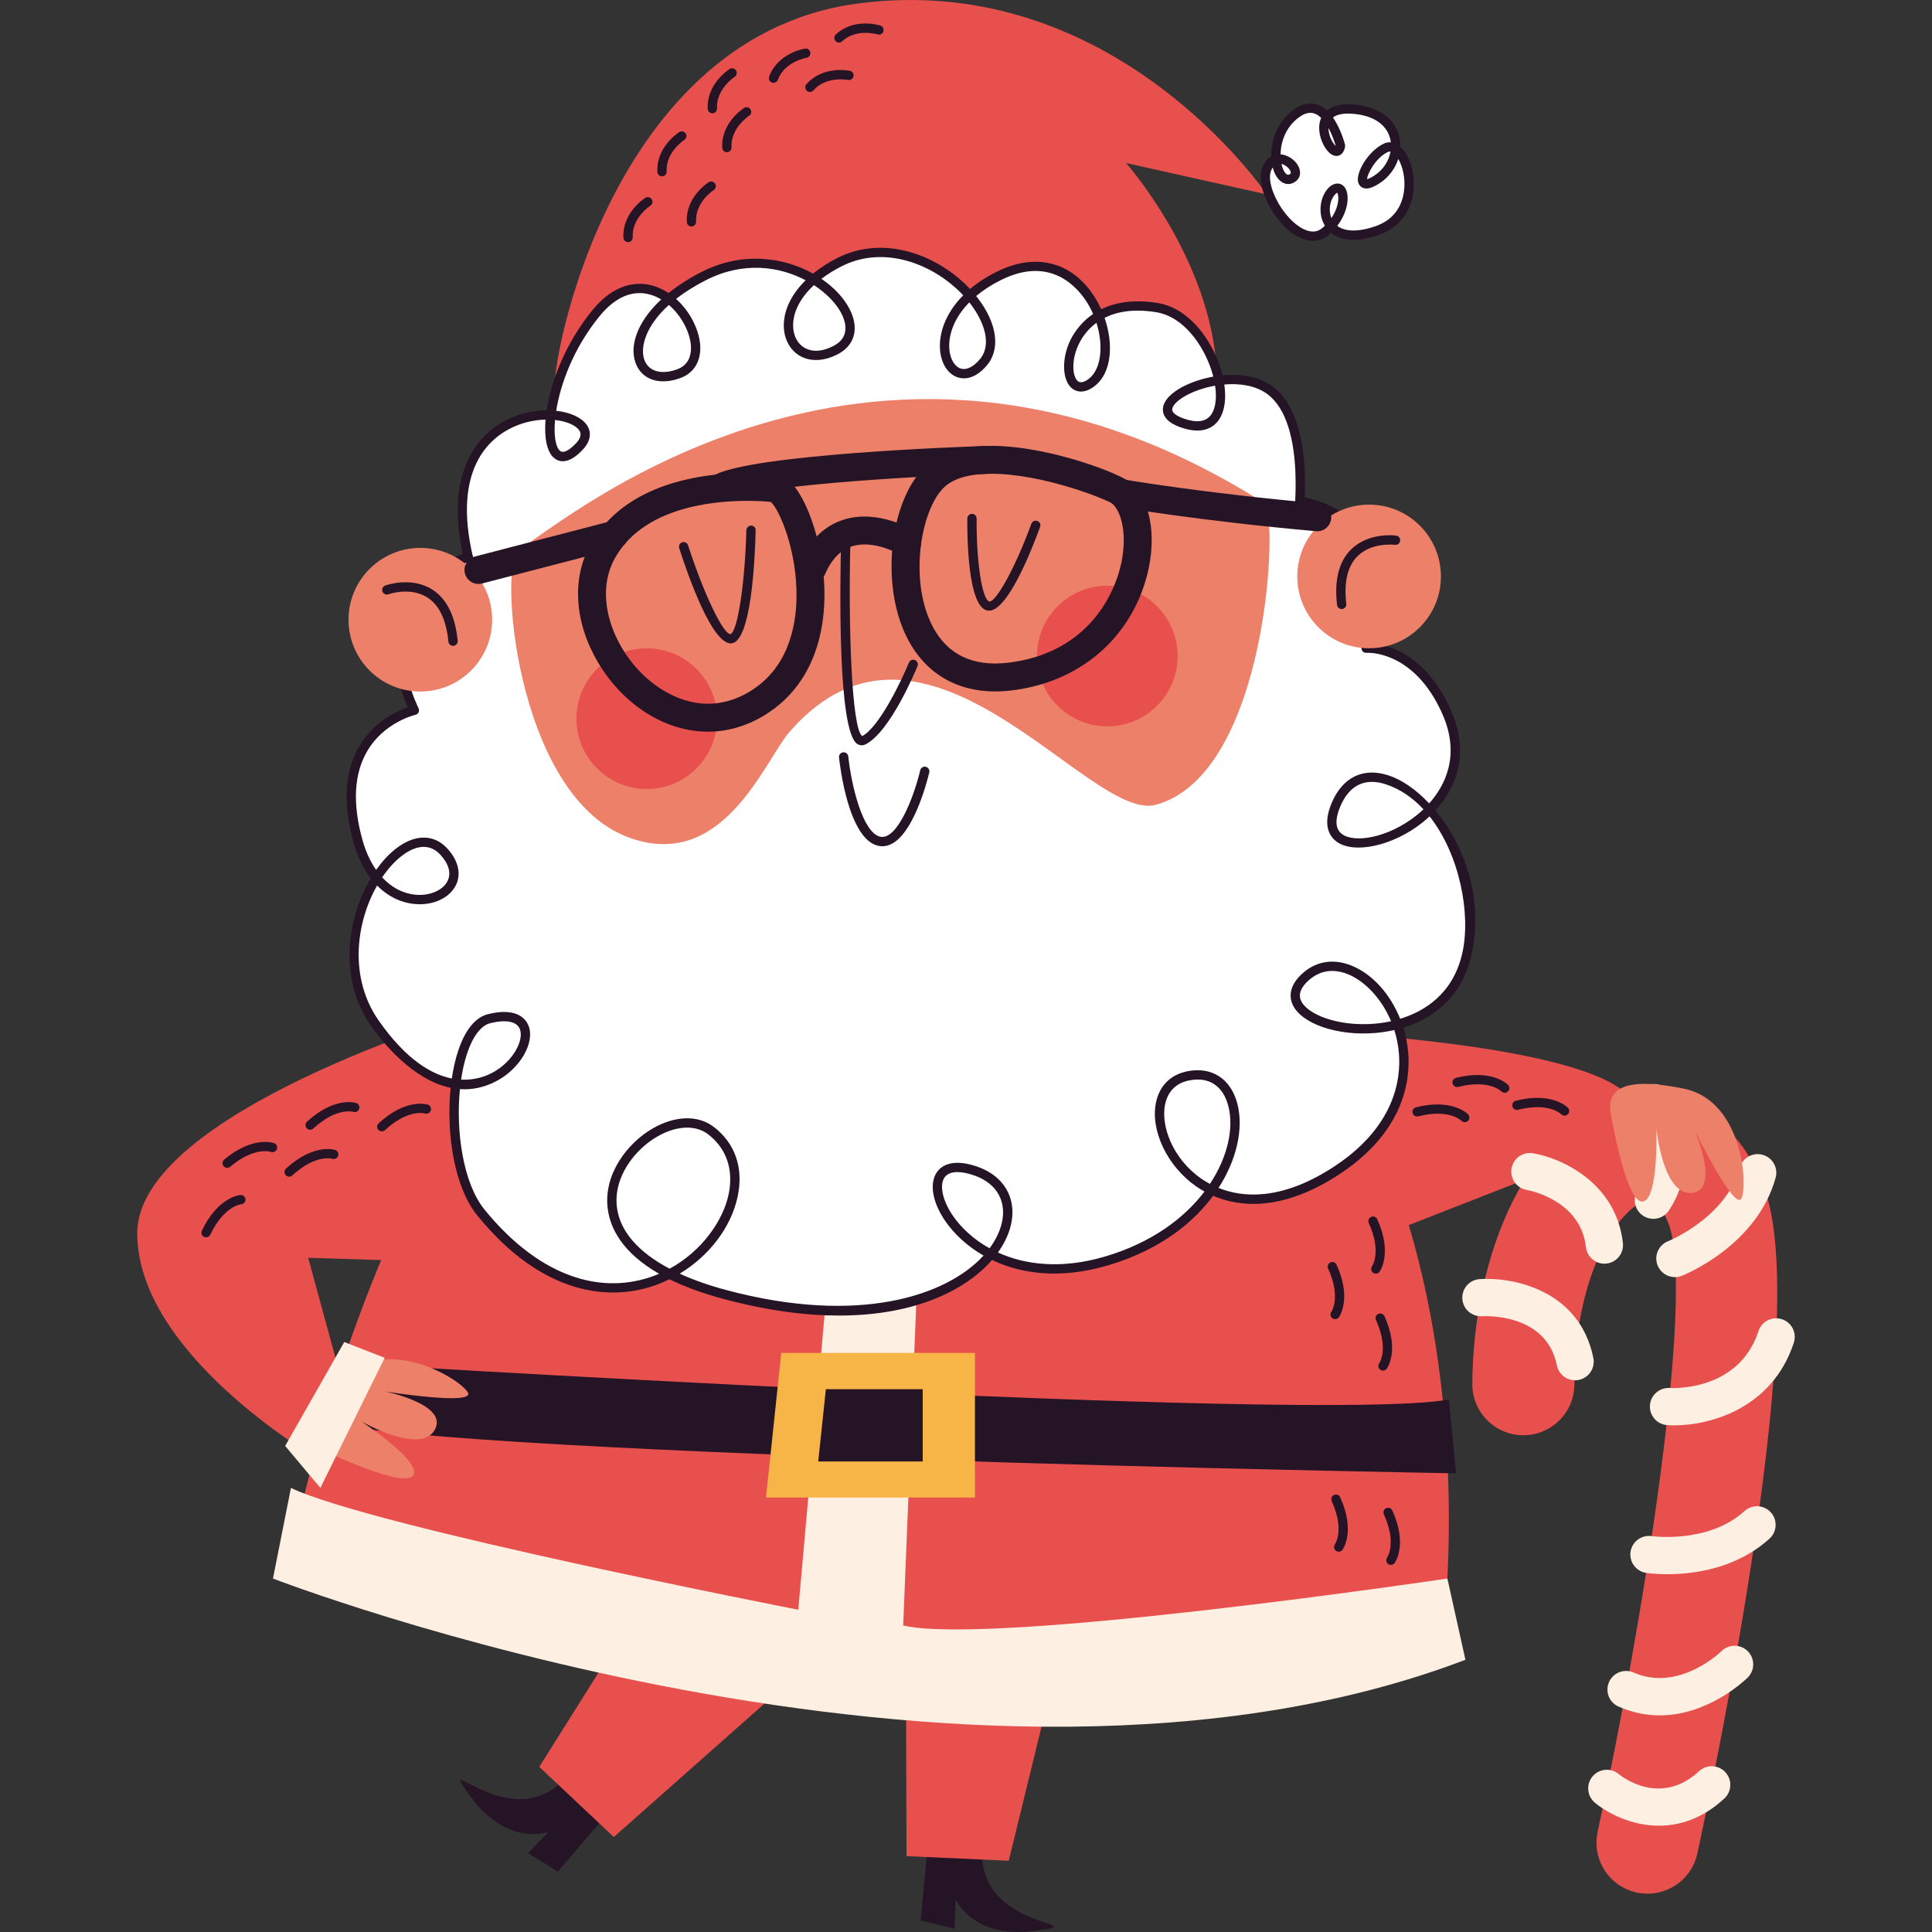<?xml version="1.0" encoding="UTF-8"?> <!-- Generator: Adobe Illustrator 25.1.0, SVG Export Plug-In . SVG Version: 6.00 Build 0) --> <svg xmlns="http://www.w3.org/2000/svg" xmlns:xlink="http://www.w3.org/1999/xlink" id="Capa_1" x="0px" y="0px" viewBox="0 0 500 500" style="enable-background:new 0 0 500 500;" xml:space="preserve" width="512" height="512"><rect x="0" y="0" width="500" height="500" fill="#333333" stroke="none"/> <g> <g> <g> <path style="fill:#E8504E;" d="M333.799,266.618c0,0,72.228,2.721,86.995,16.313l5.537,9.98l-97.774,38.228L333.799,266.618z"></path> </g> </g> <g> <g> <path style="fill:#251326;" d="M240.175,476.91l-1.929,20.086l8.828,2.164l0.235-7.642c0,0,4.48,10.436,20.712,8.155 c16.233-2.281-14.684,0.147-13.84-20.814L240.175,476.91z"></path> </g> </g> <g> <g> <path style="fill:#251326;" d="M157.451,469.023l-13.075,15.37l-7.7-4.83l5.321-5.489c0,0-10.61,4.051-20.275-9.189 s10.118,10.642,24.576-4.558L157.451,469.023z"></path> </g> </g> <g> <g> <path style="fill:#E8504E;" d="M77.029,394.623c0,0,142.25,88.932,296.251,29.5c0,0,24.644-178.304-114.513-211.925 S77.029,394.623,77.029,394.623z"></path> </g> </g> <g> <g> <polygon style="fill:#E8504E;" points="272.431,435.078 261.064,481.565 234.607,480.36 234.459,433.224 "></polygon> </g> </g> <g> <g> <polygon style="fill:#E8504E;" points="165.019,416.744 139.565,457.271 158.852,475.422 198.238,440.545 "></polygon> </g> </g> <g> <g> <path style="fill:#FDEFE2;" d="M217.783,291.093L206.59,416.594c0,0-110.524-21.522-131.293-31.527l-4.649,23.459 c0,0,180.548,69.858,308.603,21.022l-4.669-21.022c0,0-117.984,17.541-140.838,12.143l5.347-131.455L217.783,291.093z"></path> </g> </g> <g> <g> <path style="fill:#251326;" d="M83.529,352.452c0,0,257.037,15.938,291.438,9.738l1.85,19.105c0,0-277.813-4.779-296.218-14.399 L83.529,352.452z"></path> </g> </g> <g> <g> <path style="fill:#E8504E;" d="M121.197,262.365c0,0-85.678,25.651-85.678,56.797s45.793,57.819,45.793,57.819l8.45-14.791 l-9.999-36.672l35.313,1.099L121.197,262.365z"></path> </g> </g> <g> <g> <g> <path style="fill:#E8504E;" d="M422.01,489.342c-6.218-2.164-9.984-8.677-8.548-15.275 c11.755-54.066,25.247-138.577,18.432-157.175c-0.946-2.583-3.089-6.868-5.109-6.503c-6.458,1.129-19.185,16.801-19.337,47.907 c-0.036,7.293-5.977,13.177-13.27,13.141c-7.297-0.03-13.179-5.976-13.142-13.272c0.162-33.117,14.364-69.101,41.198-73.794 c11.756-2.061,26.981,3.016,34.461,23.433c11.923,32.536-12.422,148.885-17.425,171.878c-1.549,7.125-8.584,11.648-15.71,10.097 C423.028,489.663,422.511,489.517,422.01,489.342z"></path> </g> </g> <g> <g> <path style="fill:#FDEFE2;" d="M427.888,315.434c-0.922,0-1.855-0.265-2.681-0.817c-2.208-1.483-2.796-4.475-1.312-6.683 c5.883-8.763-0.035-20.174-0.096-20.288c-1.242-2.343-0.357-5.259,1.982-6.509c2.337-1.246,5.244-0.382,6.502,1.952 c0.362,0.67,8.762,16.582-0.393,30.214C430.961,314.686,429.44,315.434,427.888,315.434z"></path> </g> </g> <g> <g> <path style="fill:#FDEFE2;" d="M433.463,330.524c-1.923,0-3.739-1.159-4.484-3.057c-0.971-2.473,0.242-5.264,2.711-6.238 c0.282-0.114,15.023-6.181,18.562-19.004c0.705-2.562,3.344-4.075,5.923-3.36c2.563,0.707,4.068,3.359,3.36,5.923 c-4.849,17.577-23.522,25.091-24.314,25.402C434.643,330.417,434.049,330.524,433.463,330.524z"></path> </g> </g> <g> <g> <path style="fill:#FDEFE2;" d="M415.213,327.039c-2.42,0-4.505-1.821-4.778-4.284c-1.373-12.369-15.141-14.77-15.28-14.792 c-2.624-0.43-4.402-2.908-3.972-5.532c0.43-2.624,2.881-4.41,5.533-3.973c7.297,1.198,21.553,7.595,23.291,23.234 c0.292,2.643-1.613,5.024-4.256,5.318C415.571,327.03,415.392,327.039,415.213,327.039z"></path> </g> </g> <g> <g> <path style="fill:#FDEFE2;" d="M407.63,357.216c-2.248,0-4.256-1.58-4.717-3.868c-2.732-13.604-18.652-12.74-19.334-12.701 c-2.699,0.133-4.943-1.834-5.121-4.481c-0.179-2.645,1.804-4.938,4.449-5.129c8.649-0.609,25.918,2.85,29.45,20.413 c0.524,2.607-1.164,5.146-3.772,5.671C408.265,357.185,407.945,357.216,407.63,357.216z"></path> </g> </g> <g> <g> <path style="fill:#FDEFE2;" d="M433.324,368.879c-0.656,0-1.279-0.021-1.858-0.062c-2.652-0.187-4.654-2.49-4.465-5.143 c0.188-2.648,2.525-4.632,5.124-4.467c0.731,0.047,17.838,0.918,22.964-14.718c0.828-2.525,3.541-3.905,6.076-3.076 c2.528,0.828,3.903,3.548,3.076,6.076C458.649,364.549,442.533,368.879,433.324,368.879z"></path> </g> </g> <g> <g> <path style="fill:#FDEFE2;" d="M431.49,407.406c-3.137,0-5.22-0.303-5.469-0.341c-2.629-0.403-4.435-2.861-4.03-5.489 c0.402-2.627,2.878-4.424,5.477-4.033c0.301,0.039,14.697,1.988,24.008-6.481c1.973-1.789,5.016-1.641,6.803,0.323 c1.789,1.968,1.646,5.014-0.322,6.804C449.281,406.075,438.07,407.406,431.49,407.406z"></path> </g> </g> <g> <g> <path style="fill:#FDEFE2;" d="M429.531,443.938c-3.363,0-6.946-0.648-10.65-2.276c-2.434-1.071-3.539-3.913-2.469-6.347 c1.075-2.435,3.918-3.537,6.349-2.469c11.778,5.18,22.647-5.421,22.755-5.529c1.884-1.875,4.936-1.866,6.81,0.022 c1.874,1.887,1.865,4.937-0.023,6.811C451.802,434.647,442.265,443.938,429.531,443.938z"></path> </g> </g> <g> <g> <path style="fill:#FDEFE2;" d="M429.339,472.488c-7.083,0-13.236-3.17-16.582-5.957c-2.043-1.704-2.319-4.739-0.616-6.783 c1.698-2.036,4.719-2.317,6.76-0.634c1.105,0.895,10.962,8.396,20.813-0.732c1.949-1.807,4.999-1.692,6.805,0.261 c1.808,1.951,1.691,4.998-0.259,6.805C440.633,470.66,434.716,472.488,429.339,472.488z"></path> </g> </g> </g> <g> <g> <path style="fill:#ED8069;" d="M83.931,375.48c0,0,20.72,9.949,23.01,6.333s-13.444-13.956-13.444-13.956 s15.277,8.784,19.007,2.205c3.73-6.579-12.818-9.946-12.818-9.946s23.187,3.7,21.415,0.299c-1.772-3.401-20.5-14.88-31.824-4.244 S77.493,372.622,83.931,375.48z"></path> </g> </g> <g> <g> <g> <path style="fill:#E8504E;" d="M143.88,100.887c-2.667,0.971,11.18-90.969,77.915-99.948s106.031,49.372,106.031,49.372 l-36.41-8.121c0,0,22.098,24.886,23.463,53.945C314.878,96.136,232.971,68.434,143.88,100.887z"></path> </g> </g> <g> <g> <g> <path style="fill:#FFFFFF;" d="M346.918,37.721c0,0-3.552-14.259-11.57-8.246s-5.24,18.603-1.229,16.789 c4.01-1.813-3.7-8.848-6.274-2.574c-2.574,6.274,8.494,21.978,15.234,16.171c6.74-5.807,4.75-14.181,1.354-10.128 s-1.627,14.644,11.929,9.951c13.556-4.693,7.684-23.983,2.28-21.421c-5.404,2.562-9.264,12.776-2.203,8.118 s7.11-16.629-5.556-18.067C335.677,26.586,345.858,44.186,346.918,37.721z"></path> </g> </g> <g> <g> <path style="fill:#251326;" d="M339.781,62.33c-3.353,0-7.146-2.671-10.147-7.146c-2.234-3.333-4.336-8.462-2.904-11.951 c0.618-1.505,1.477-2.326,2.276-2.772c-0.089-3.828,1.329-8.732,5.62-11.949c3.099-2.324,6.206-2.269,8.762,0.08 c1.637-1.356,4.056-1.879,7.633-1.474c8.587,0.975,11.475,6.32,11.386,10.873c2.504,2.229,3.948,7.238,3.327,11.85 c-0.717,5.325-3.903,9.225-8.978,10.981c-2.382,0.824-4.562,1.243-6.478,1.243c-2.777,0-4.618-0.867-5.81-1.836 c-0.193,0.185-0.393,0.366-0.602,0.546C342.666,61.807,341.291,62.33,339.781,62.33z M329.383,43.336 c-0.155,0.23-0.296,0.501-0.423,0.811c-0.856,2.083,0.245,6.07,2.676,9.695c2.476,3.694,5.674,6.08,8.145,6.08 c0.931,0,1.752-0.317,2.514-0.974c0.205-0.176,0.4-0.355,0.588-0.536c-1.86-3.052-1.277-7.18,0.628-9.453 c1.728-2.067,3.95-1.861,4.837,0.112c0.917,2.058,0.386,5.909-2.267,9.367c2.02,1.572,5.5,1.627,9.89,0.107 c5.342-1.849,6.96-5.929,7.377-9.026c0.435-3.232-0.31-6.422-1.474-8.388c-0.811,2.513-2.493,4.751-4.771,6.254 c-1.427,0.942-2.568,1.4-3.485,1.4l0,0c-1.086,0-1.907-0.651-2.145-1.698c-0.574-2.555,2.671-8.026,6.655-9.914 c0.586-0.277,1.197-0.399,1.82-0.336c-0.39-3.314-2.935-6.618-9.199-7.329c-2.749-0.308-4.661,0.013-5.782,0.91 c2.102,2.992,3.076,6.834,3.12,7.011c0.04,0.16,0.047,0.325,0.019,0.487c-0.362,2.204-1.674,2.442-2.222,2.442 c-1.681,0-2.911-2.006-3.36-2.868c-0.973-1.867-1.627-4.681-0.602-6.971c-1.778-1.74-3.642-1.738-5.85-0.082 c-3.393,2.545-4.618,6.384-4.661,9.509c2.257,0.175,4.527,2.005,4.973,4.075c0.313,1.448-0.348,2.697-1.768,3.339 C332.435,48.347,330.208,46.601,329.383,43.336z M346.036,49.86c-0.021,0.045-0.277,0.166-0.682,0.647 c-1.166,1.392-1.615,3.889-0.785,5.919c1.458-2.133,1.886-4.236,1.771-5.533C346.283,50.258,346.114,49.95,346.036,49.86z M359.644,39.233c-0.16,0-0.32,0.038-0.487,0.116c-3.165,1.501-5.335,5.736-5.359,7.003c0.301-0.062,0.91-0.273,1.978-0.977 c2.161-1.425,3.649-3.671,4.089-6.118C359.79,39.24,359.717,39.233,359.644,39.233z M331.64,42.414 c0.393,1.829,1.185,2.823,1.702,2.823c0.082,0,0.176-0.024,0.28-0.071c0.461-0.208,0.459-0.395,0.407-0.637 C333.851,43.705,332.776,42.692,331.64,42.414z M343.802,33.104c0,0.908,0.24,1.751,0.397,2.204 c0.449,1.302,1.086,2.125,1.479,2.469c0-0.005,0.002-0.009,0.002-0.014C345.486,37.066,344.863,35.03,343.802,33.104z"></path> </g> </g> </g> <g> <g> <g> <path style="fill:#FFFFFF;" d="M335.732,136.927c0,0,4.316-27.753-7.175-36.012s-37.218,4.646-21.387,8.916 c15.831,4.27,8.145-27.643-7.752-30.225c-26.722-4.339-26.55,26.798-16.901,19.386s-1.241-38.906-23.943-27.631 c-22.702,11.275-13.38,33.12-4.169,22.519s-15.907-36.718-37.042-26.095s-13.748,29.546-0.985,22.753 c12.763-6.793-10.506-31.149-34.174-19.136s-19.511,30.054-6.531,25.303c12.98-4.751-5.662-35.046-21.463-15.621 s-14.524,45.584-4.18,34.368s-39.657-17.52-28.835,28.813"></path> </g> </g> <g> <g> <path style="fill:#251326;" d="M121.197,145.468c-0.548,0-1.042-0.375-1.173-0.93c-5.872-25.142,6.283-33.695,11.781-36.205 c3.214-1.467,6.589-2.123,9.662-2.147c1.152-7.658,4.962-17.443,11.811-25.862c6.57-8.075,13.123-7.318,16.446-6.148 c1.169,0.412,2.274,0.978,3.304,1.664c2.377-1.929,5.248-3.794,8.632-5.512c10.415-5.287,21.102-3.793,28.758,0.481 c1.846-1.505,3.995-2.888,6.405-4.1c12.129-6.094,26.089-0.602,34.225,8.09c1.912-1.614,4.223-3.143,6.989-4.516 c10.109-5.026,19.588-2.501,25.351,6.735c0.595,0.955,1.133,1.968,1.604,3.018c3.459-1.708,8.195-2.661,14.619-1.619 c8.225,1.336,13.789,9.57,16.053,16.217c0.287,0.842,0.529,1.674,0.729,2.489c4.503-0.431,9.239,0.207,12.867,2.814 c11.952,8.593,7.842,36.013,7.661,37.175c-0.101,0.658-0.736,1.095-1.376,1.005c-0.656-0.102-1.105-0.717-1.004-1.374 c0.042-0.27,4.068-27.118-6.688-34.851c-2.989-2.146-7.038-2.725-10.998-2.391c0.611,4.244-0.08,7.84-2.027,9.916 c-1.272,1.359-3.692,2.731-7.971,1.578c-3.607-0.974-5.582-2.495-5.869-4.521c-0.28-1.985,1.19-4.059,4.136-5.841 c2.213-1.338,5.392-2.545,8.87-3.176c-0.169-0.671-0.374-1.354-0.609-2.047c-2.05-6.014-6.989-13.451-14.16-14.615 c-5.947-0.966-10.264-0.109-13.359,1.454c2.304,6.671,1.961,14.18-2.617,17.697c-2.975,2.284-5.016,1.192-5.752,0.614 c-2.5-1.955-2.824-7.217-0.741-11.977c0.677-1.547,2.455-4.825,6.142-7.328c-0.442-1.015-0.959-2.009-1.554-2.96 c-2.422-3.878-9.436-12.215-22.235-5.854c-2.577,1.279-4.722,2.694-6.483,4.175c0.106,0.134,0.214,0.269,0.32,0.404 c5.154,6.635,6.062,13.399,2.366,17.651c-3.21,3.691-6.069,3.447-7.492,2.973c-2.556-0.856-4.298-3.637-4.548-7.258 c-0.28-4.06,1.326-9.252,6.006-13.958c-7.511-8.027-20.324-13.123-31.373-7.567c-1.975,0.992-3.755,2.1-5.314,3.291 c3.257,2.219,5.787,4.95,7.266,7.794c2.54,4.883,1.423,9.348-2.911,11.655c-3.713,1.973-7.431,2.092-10.212,0.326 c-2.603-1.654-4.052-4.759-3.873-8.305c0.193-3.865,2.199-7.716,5.636-11.094c-6.718-3.553-16.039-4.979-25.746-0.052 c-3.095,1.571-5.667,3.217-7.781,4.875c3.861,3.463,6.243,8.579,6.269,12.663c0.024,3.765-1.853,6.616-5.15,7.823 c-5.192,1.904-9.681,0.548-11.419-3.452c-1.931-4.435-0.026-10.863,6.457-16.896c-0.701-0.419-1.437-0.77-2.203-1.039 c-4.771-1.679-9.54,0.185-13.78,5.395c-6.723,8.264-10.104,17.525-11.205,24.467c3.581,0.393,6.495,1.695,7.849,3.565 c1.404,1.938,1.086,4.268-0.875,6.392c-3.918,4.249-6.434,3.204-7.579,2.209c-1.78-1.541-2.535-5.168-2.152-9.883 c-2.601,0.055-5.512,0.622-8.381,1.931c-6.158,2.812-15.705,10.9-10.433,33.467c0.15,0.648-0.252,1.296-0.901,1.446 C121.378,145.458,121.286,145.468,121.197,145.468z M143.642,108.695c-0.362,4.05,0.153,6.993,1.27,7.962 c1.195,1.024,3.356-1.071,4.235-2.022c1.747-1.895,0.955-2.989,0.694-3.348C148.937,110.04,146.63,109.019,143.642,108.695z M314.472,99.813c-3.127,0.555-6.034,1.628-8.101,2.879c-1.98,1.197-3.127,2.516-2.998,3.443 c0.132,0.928,1.67,1.874,4.11,2.533c2.518,0.68,4.395,0.379,5.589-0.898C314.515,106.232,314.987,103.312,314.472,99.813z M283.758,83.541c-2.692,1.98-4.11,4.444-4.795,6.006c-1.749,3.995-1.394,8.01,0.019,9.115 c0.811,0.637,1.971,0.011,2.801-0.627C285.004,95.561,285.637,89.456,283.758,83.541z M173.105,78.917 c-6.422,5.812-7.518,11.537-6.227,14.505c1.209,2.779,4.425,3.602,8.383,2.15c2.972-1.088,3.581-3.617,3.57-5.547 C178.808,86.501,176.59,81.908,173.105,78.917z M250.854,78.252c-4.023,4.101-5.415,8.52-5.178,11.968 c0.179,2.59,1.322,4.609,2.909,5.14c1.472,0.489,3.212-0.315,4.912-2.27c3.459-3.981,1.002-10.149-2.453-14.594 C250.981,78.414,250.917,78.333,250.854,78.252z M210.644,73.789c-3.287,3.053-5.206,6.519-5.38,9.951 c-0.134,2.67,0.898,4.97,2.763,6.154c2.053,1.306,4.82,1.158,7.786-0.42c4.284-2.279,3.033-6.253,1.909-8.419 C216.445,78.599,213.967,75.95,210.644,73.789z"></path> </g> </g> </g> <g> <g> <g> <path style="fill:#FFFFFF;" d="M337.34,129.882c26.985,5.629,16.194,37.874,16.194,37.874s12.926-1.145,20.786,16.389 c13.539,30.202-37.445,45.303-28.609,24.196c8.836-21.106,40.829,8.054,33.897,38.621s-56.728,18.786-41.532,5.677 c15.196-13.109,44.435,27.231,6.937,50.866c-37.499,23.635-56.426-21.268-37.505-25.077 c18.921-3.809,18.367,36.306-21.26,47.937c-39.628,11.631-55.788-30.982-33.714-23.301s-0.205,49.188-64.777,31.991 c-55.338-14.738-18.271-53.612-3.744-42.443c22.565,17.349-21.163,68.375-59.565,21.174 c-10.522-12.933-8.484-47.529,2.132-50.156c23.957-5.928-2.243,40.144-29.528,1.228c-15.861-22.622,7.042-56.31,17.853-44.425 c10.811,11.884-15.406,21.65-22.227-2.623c-8.157-29.025,14.566-33.986,14.566-33.986s-16.013-31.378,13.953-39.561"></path> </g> </g> <g> <g> <path style="fill:#251326;" d="M217.162,340.466c-8.606,0-18.499-1.259-29.718-4.247c-5.709-1.521-10.379-3.27-14.186-5.148 c-2.213,1.089-4.548,1.947-6.963,2.53c-8.517,2.06-25.403,2.313-42.782-19.055c-5.977-7.346-8.087-21.357-6.887-33.016 c-9.944-2.063-17.819-12.07-20.559-15.979c-8.609-12.276-6.229-28.009-0.122-38.257c-1.905-2.475-3.419-5.566-4.428-9.158 c-2.866-10.204-2.337-18.678,1.573-25.186c3.814-6.35,9.754-8.976,12.467-9.888c-1.775-4.02-6.436-16.401-1.832-26.821 c2.819-6.38,8.592-10.8,17.154-13.139c0.651-0.169,1.305,0.205,1.479,0.844c0.174,0.642-0.202,1.304-0.844,1.479 c-7.826,2.136-13.067,6.1-15.581,11.78c-5.006,11.31,2.309,25.927,2.382,26.073c0.169,0.332,0.174,0.723,0.016,1.061 c-0.16,0.336-0.466,0.581-0.83,0.662c-0.078,0.018-7.953,1.841-12.366,9.22c-3.539,5.914-3.976,13.741-1.3,23.264 c0.83,2.958,2.027,5.533,3.511,7.645c1.498-2.128,3.16-3.941,4.903-5.335c4.966-3.976,10.031-4.034,13.547-0.17 c2.836,3.119,3.631,6.573,2.177,9.479c-1.674,3.347-5.956,5.306-10.673,4.848c-3.673-0.349-6.993-2.021-9.714-4.77 c-5.425,9.52-7.395,23.797,0.451,34.988c7.059,10.069,13.622,13.909,18.889,14.948c0.386-2.615,0.945-5.07,1.677-7.252 c1.787-5.35,4.447-8.6,7.687-9.402c7.708-1.913,9.914,1.478,10.506,3.02c1.674,4.375-2.182,11.042-8.254,14.27 c-3.278,1.74-6.462,2.323-9.516,2.113c-1.096,11.029,0.856,24.403,6.354,31.161c12.265,15.075,26.6,21.55,40.349,18.233 c1.695-0.409,3.316-0.952,4.856-1.608c-9.545-5.452-12.632-11.753-13.295-16.765c-1.195-9.021,5.168-17.117,11.586-20.822 c5.867-3.385,11.797-3.538,15.87-0.407c5.535,4.256,7.725,10.646,6.163,17.992c-1.707,8.04-7.421,15.39-15.005,19.973 c3.53,1.621,7.595,3.052,12.162,4.268c34.164,9.101,56.919,1.501,66.476-8.952c-4.324-2.471-7.668-5.669-9.923-8.95 c-3.398-4.942-4.188-9.975-2.015-12.825c1.091-1.425,3.882-3.48,10.325-1.237c7.337,2.553,10.631,8.917,8.392,16.214 c-0.602,1.963-1.618,3.997-3.057,6.002c7.024,3.203,16.368,4.375,27.646,1.066c12.058-3.539,20.54-9.902,25.81-16.839 c-0.809-0.446-1.533-0.903-2.175-1.349c-7.412-5.136-11.875-14.453-10.384-21.673c0.898-4.351,3.779-7.228,8.11-8.101 c6.394-1.286,11.379,2.005,13.004,8.586c1.576,6.383-0.261,14.391-4.922,21.6c6.154,2.487,15.893,3.325,29.019-4.947 c16.742-10.553,18.245-23.345,17.652-30.032c-0.186-2.073-0.595-4.042-1.18-5.887c-1.82,0.419-3.445,0.636-4.712,0.749 c-10.001,0.895-19.524-2.396-21.671-7.474c-0.656-1.553-1.162-4.672,2.831-8.116c3.499-3.024,7.936-3.671,12.491-1.825 c5.432,2.203,10.022,7.395,12.578,13.767c6.165-1.882,13.667-6.359,16.075-16.974c2.283-10.072-0.658-25.565-8.47-35.422 c-0.675,0.637-1.312,1.178-1.869,1.621c-7.576,6.036-17.782,8.261-22.275,4.858c-1.519-1.149-3.696-3.959-1.218-9.877 c2.794-6.685,8.136-9.324,14.633-7.239c3.497,1.118,7.226,3.673,10.629,7.287c4.037-4.524,8.228-12.423,3.358-23.288 c-7.417-16.547-19.465-15.696-19.581-15.682c-0.402,0.04-0.799-0.134-1.051-0.453c-0.252-0.319-0.324-0.743-0.198-1.128 c0.054-0.159,5.213-15.966-1.013-26.8c-2.831-4.926-7.638-8.128-14.285-9.515c-0.649-0.135-1.068-0.772-0.931-1.424 c0.134-0.651,0.767-1.07,1.425-0.932c7.353,1.533,12.698,5.127,15.884,10.68c5.632,9.808,2.881,22.741,1.67,27.192 c3.946,0.303,13.777,2.574,20.277,17.075c5.502,12.275,0.597,21.127-3.946,26.092c7.384,8.874,12.639,22.806,9.309,37.485 c-2.655,11.715-10.868,16.648-17.612,18.72c0.633,2.025,1.06,4.141,1.253,6.295c0.642,7.234-0.941,21.047-18.767,32.282 c-14.337,9.038-25.036,7.809-31.705,4.94c-4.491,6.093-12.752,13.768-27.364,18.057c-12.195,3.578-22.308,2.173-29.859-1.438 C250.085,333.737,237.06,340.465,217.162,340.466z M177.825,291.824c-2.401,0-5.065,0.78-7.746,2.327 c-5.745,3.317-11.452,10.496-10.403,18.42c0.809,6.11,5.528,11.503,13.617,15.769c8.331-4.537,13.815-12.382,15.261-19.189 c1.357-6.39-0.517-11.924-5.277-15.583C181.763,292.402,179.892,291.824,177.825,291.824z M247.778,303.331 c-1.488,0-2.603,0.433-3.259,1.294c-1.484,1.946-0.628,6.057,2.083,10.001c2.135,3.105,5.335,6.127,9.498,8.429 c1.364-1.836,2.34-3.732,2.918-5.618c1.853-6.042-0.783-11.113-6.88-13.235C250.464,303.62,248.996,303.331,247.778,303.331z M309.958,279.379c-0.703,0-1.441,0.076-2.213,0.232c-4.261,0.857-5.738,3.86-6.227,6.227 c-1.112,5.384,1.804,13.945,9.396,19.208c0.644,0.447,1.383,0.906,2.21,1.35c4.689-7.059,6.17-14.48,4.811-19.981 C316.81,281.854,313.955,279.379,309.958,279.379z M119.328,279.413c3.593,0.176,6.382-0.882,8.084-1.787 c5.359-2.849,8.237-8.404,7.134-11.282c-0.767-2-3.567-2.561-7.678-1.544c-2.366,0.586-4.491,3.365-5.982,7.828 C120.209,274.653,119.687,276.952,119.328,279.413z M344.759,251.279c-1.881,0-3.932,0.577-5.897,2.273 c-2.163,1.867-2.897,3.668-2.185,5.355c1.519,3.594,9.622,6.863,19.242,6.014c1.105-0.099,2.511-0.285,4.087-0.633 c-2.542-6.069-6.974-10.467-11.129-12.152C347.71,251.662,346.29,251.279,344.759,251.279z M98.903,227.064 c2.406,2.602,5.359,4.179,8.625,4.49c3.647,0.334,7.08-1.103,8.291-3.528c0.999-1.995,0.357-4.404-1.806-6.782 c-3.565-3.919-7.96-1.413-10.259,0.43C102.019,223.061,100.37,224.898,98.903,227.064z M355.054,202.351 c-2.986,0-6.142,1.464-8.232,6.455c-0.969,2.317-1.679,5.418,0.451,7.028c3.219,2.43,11.943,1.055,19.324-4.822 c0.531-0.424,1.145-0.948,1.797-1.568c-2.777-2.99-6.078-5.292-9.893-6.512C357.436,202.59,356.258,202.351,355.054,202.351z"></path> </g> </g> </g> <g> <g> <path style="fill:#ED8069;" d="M327.238,130.257c3.731,2.372,1.06,70.053-28.105,78.021 c-17.29,4.724-59.676-59.526-94.881-18.777c-6.393,7.4-17.177,36.431-41.773,27.145c-29.554-11.157-33.739-72.901-27.927-74.73 C140.365,140.087,223.27,64.162,327.238,130.257z"></path> </g> </g> <g> <g> <path style="fill:#251326;" d="M223.015,192.876c-0.397,0-0.79-0.115-1.152-0.344c-5.124-3.241-4.484-41.508-4.167-53.158 c0.019-0.663,0.456-1.166,1.237-1.171c0.665,0.019,1.19,0.573,1.171,1.237c-0.635,23.251,0.35,49.383,3.047,51.058 c4.482-2.4,10.245-14.533,12.072-19.008c0.252-0.616,0.959-0.91,1.568-0.66c0.616,0.252,0.912,0.954,0.661,1.57 c-0.282,0.69-6.974,16.954-13.408,20.219C223.706,192.79,223.358,192.876,223.015,192.876z"></path> </g> </g> <g> <g> <path style="fill:#251326;" d="M228.362,219.009c-0.329,0-0.663-0.033-1.004-0.103c-7.757-1.594-9.989-20.712-10.217-22.887 c-0.071-0.661,0.409-1.253,1.07-1.323c0.682-0.076,1.253,0.409,1.324,1.071c0.797,7.538,3.755,19.844,8.308,20.78 c4.308,0.884,8.627-10.082,10.309-17.206c0.15-0.644,0.795-1.046,1.446-0.896c0.649,0.153,1.049,0.801,0.896,1.448 C240.016,201.923,235.772,219.009,228.362,219.009z"></path> </g> </g> <g> <g> <path style="fill:#251326;" d="M255.942,158.046c-0.212,0-0.421-0.029-0.625-0.091c-4.792-1.419-5.02-18.559-4.976-23.779 c0.005-0.661,0.543-1.193,1.204-1.193c0.002,0,0.007,0,0.009,0c0.665,0.006,1.199,0.549,1.195,1.215 c-0.094,11.077,1.397,20.9,3.25,21.449c1.568,0.449,6.579-8.248,10.918-20.106c0.228-0.623,0.919-0.942,1.545-0.717 c0.625,0.229,0.945,0.921,0.717,1.545C266.736,143.041,260.711,158.046,255.942,158.046z"></path> </g> </g> <g> <g> <path style="fill:#251326;" d="M189.114,166.502c-4.863,0-10.92-17.149-13.335-24.648c-0.205-0.633,0.143-1.311,0.776-1.516 c0.628-0.196,1.31,0.143,1.514,0.777c3.967,12.309,9.055,22.985,10.946,22.985c0.014,0,0.028-0.001,0.04-0.002 c1.832-0.604,3.753-13.182,4.103-26.914c0.016-0.664,0.628-1.126,1.235-1.173c0.665,0.018,1.19,0.57,1.173,1.235 c-0.219,8.533-1.251,28.466-6.14,29.232C189.323,166.494,189.22,166.502,189.114,166.502z"></path> </g> </g> <g> <g> <circle style="fill:#E8504E;" cx="286.57" cy="169.782" r="18.202"></circle> </g> </g> <g> <g> <circle style="fill:#E8504E;" cx="167.381" cy="185.99" r="18.202"></circle> </g> </g> <g> <g> <circle style="fill:#ED8069;" cx="354.323" cy="149.183" r="18.586"></circle> </g> </g> <g> <g> <path style="fill:#251326;" d="M347.223,157.619c-0.602,0-1.122-0.451-1.195-1.064c-0.75-6.422,0.475-11.258,3.647-14.372 c4.557-4.476,11.355-3.612,11.649-3.573c0.658,0.089,1.117,0.694,1.03,1.352c-0.087,0.661-0.703,1.118-1.352,1.035 c-0.059-0.009-5.949-0.734-9.653,2.917c-2.603,2.567-3.588,6.725-2.928,12.362c0.075,0.661-0.397,1.258-1.056,1.336 C347.318,157.617,347.271,157.619,347.223,157.619z"></path> </g> </g> <g> <g> <circle style="fill:#ED8069;" cx="108.78" cy="160.381" r="18.586"></circle> </g> </g> <g> <g> <path style="fill:#251326;" d="M117.247,167.147c-0.611,0-1.136-0.466-1.197-1.088c-0.55-5.656-2.401-9.515-5.498-11.468 c-4.411-2.781-9.98-0.814-10.036-0.795c-0.628,0.226-1.317-0.094-1.543-0.72c-0.228-0.625,0.094-1.316,0.72-1.544 c0.273-0.099,6.739-2.387,12.143,1.022c3.76,2.37,5.984,6.836,6.612,13.272c0.063,0.662-0.421,1.25-1.082,1.314 C117.327,167.145,117.287,167.147,117.247,167.147z"></path> </g> </g> <g> <g> <path style="fill:#251326;" d="M257.57,178.94c-0.002,0-0.002,0-0.005,0c-11.416-0.002-20.008-6.046-24.194-17.019 c-5.317-13.936-2.286-33.659,6.358-41.38c3.828-3.42,9.49-5.154,16.827-5.154c14.969,0,33.616,7.278,36.175,9.599 c5.474,4.96,6.887,15.417,3.518,26.022c-4.858,15.296-17.706,25.637-34.364,27.663 C260.413,178.849,258.959,178.94,257.57,178.94z M256.556,122.611c-5.507,0-9.552,1.116-12.016,3.318 c-5.763,5.149-8.936,21.58-4.421,33.418c3.132,8.207,9.001,12.369,17.445,12.37c0.002,0,0.005,0,0.005,0 c1.1,0,2.26-0.073,3.445-0.218c19.851-2.413,26.44-16.664,28.351-22.677c2.747-8.643,1.284-15.973-1.484-18.484 C286.114,129.143,269.884,122.611,256.556,122.611z"></path> </g> </g> <g> <g> <path style="fill:#251326;" d="M183.217,189.356L183.217,189.356c-11.024,0-21.939-6.894-28.488-17.992 c-6.053-10.254-6.793-21.575-1.987-30.283c8.975-16.258,29.372-18.685,40.73-18.685c3.823,0,6.483,0.277,7.04,0.342 c6.49,0.528,10.13,13.179,11.097,17.069c3.878,15.604,2.236,35.736-13.998,45.439 C193.048,187.973,188.206,189.356,183.217,189.356z M193.471,129.619c-9.766,0-27.223,1.942-34.404,14.953 c-3.56,6.448-2.857,15.09,1.881,23.119c5.178,8.772,13.918,14.44,22.268,14.44c3.666,0,7.261-1.038,10.687-3.086 c9.9-5.917,12.119-16.541,12.237-24.413c0.183-12.096-4.472-22.934-6.678-24.743 C198.722,129.814,196.509,129.619,193.471,129.619z"></path> </g> </g> <g> <g> <path style="fill:#251326;" d="M210.16,150.868c-0.48,0-0.966-0.096-1.434-0.3c-1.829-0.794-2.671-2.921-1.876-4.75 c2.568-5.923,6.436-9.736,11.496-11.332c8.884-2.805,17.92,2.641,18.301,2.875c1.7,1.044,2.234,3.267,1.19,4.967 c-1.042,1.699-3.257,2.232-4.957,1.197c-0.092-0.054-6.678-3.963-12.392-2.141c-3,0.958-5.295,3.348-7.012,7.307 C212.885,150.055,211.556,150.868,210.16,150.868z"></path> </g> </g> <g> <g> <path style="fill:#251326;" d="M340.917,137.49c-0.108,0-0.216-0.005-0.325-0.014c-29.861-2.649-50.693-6.218-50.9-6.255 c-1.966-0.34-3.285-2.208-2.946-4.174c0.341-1.967,2.215-3.293,4.174-2.944c0.205,0.035,20.768,3.557,50.312,6.177 c1.987,0.176,3.454,1.929,3.278,3.916C344.343,136.075,342.767,137.49,340.917,137.49z"></path> </g> </g> <g> <g> <path style="fill:#251326;" d="M186.631,129.719c-1.31,0-2.572-0.715-3.214-1.96c-0.912-1.773-0.214-3.952,1.559-4.864 c10.37-5.338,63.64-7.26,69.681-7.461c1.959-0.102,3.661,1.496,3.729,3.49c0.066,1.993-1.496,3.664-3.49,3.729 c-22.188,0.741-59.896,3.205-66.614,6.664C187.753,129.59,187.188,129.719,186.631,129.719z"></path> </g> </g> <g> <g> <path style="fill:#251326;" d="M123.821,151.13c-1.606,0-3.071-1.078-3.494-2.705c-0.501-1.931,0.658-3.902,2.589-4.403 l35.194-9.141c1.921-0.507,3.901,0.655,4.404,2.588c0.501,1.931-0.658,3.902-2.589,4.403l-35.194,9.141 C124.428,151.093,124.122,151.13,123.821,151.13z"></path> </g> </g> <g> <g> <path style="fill:#251326;" d="M188.115,39.385c-0.637,0-1.171-0.5-1.202-1.143c-0.327-6.454,5.422-10.158,5.667-10.313 c0.555-0.357,1.3-0.187,1.658,0.374c0.355,0.56,0.188,1.304-0.372,1.661c-0.047,0.031-4.804,3.127-4.55,8.156 c0.035,0.664-0.477,1.23-1.14,1.264C188.155,39.385,188.134,39.385,188.115,39.385z"></path> </g> </g> <g> <g> <path style="fill:#251326;" d="M178.946,58.611c-0.637,0-1.169-0.5-1.202-1.143c-0.329-6.455,5.422-10.159,5.667-10.313 c0.56-0.356,1.3-0.188,1.658,0.374c0.355,0.561,0.188,1.304-0.372,1.661c-0.047,0.031-4.804,3.126-4.55,8.156 c0.035,0.664-0.477,1.23-1.14,1.264C178.986,58.611,178.965,58.611,178.946,58.611z"></path> </g> </g> <g> <g> <path style="fill:#251326;" d="M171.33,45.638c-0.637,0-1.169-0.5-1.202-1.143c-0.329-6.455,5.422-10.159,5.667-10.313 c0.562-0.357,1.3-0.187,1.658,0.374c0.355,0.561,0.188,1.304-0.372,1.661c-0.047,0.031-4.804,3.126-4.55,8.156 c0.035,0.664-0.477,1.23-1.14,1.264C171.37,45.638,171.349,45.638,171.33,45.638z"></path> </g> </g> <g> <g> <path style="fill:#251326;" d="M162.543,62.657c-0.637,0-1.171-0.5-1.202-1.143c-0.327-6.454,5.422-10.158,5.667-10.313 c0.555-0.357,1.3-0.188,1.658,0.374c0.355,0.56,0.188,1.304-0.372,1.661c-0.047,0.031-4.804,3.127-4.55,8.156 c0.035,0.664-0.477,1.23-1.14,1.264C162.583,62.657,162.562,62.657,162.543,62.657z"></path> </g> </g> <g> <g> <path style="fill:#251326;" d="M217.125,11.01c-0.322,0-0.642-0.128-0.879-0.382c-0.454-0.487-0.428-1.249,0.059-1.702 c4.724-4.409,11.259-2.4,11.536-2.313c0.633,0.201,0.981,0.875,0.783,1.508c-0.2,0.635-0.875,0.979-1.51,0.788 c-0.054-0.016-5.486-1.659-9.168,1.778C217.715,10.903,217.419,11.01,217.125,11.01z"></path> </g> </g> <g> <g> <path style="fill:#251326;" d="M184.364,29.315c-0.637,0-1.171-0.5-1.202-1.143c-0.327-6.455,5.422-10.159,5.667-10.313 c0.555-0.356,1.3-0.186,1.658,0.374c0.355,0.561,0.188,1.304-0.372,1.661c-0.047,0.031-4.804,3.126-4.55,8.156 c0.035,0.664-0.477,1.23-1.14,1.264C184.404,29.315,184.383,29.315,184.364,29.315z"></path> </g> </g> <g> <g> <path style="fill:#251326;" d="M200.182,21.435c-0.139,0-0.282-0.024-0.419-0.075c-0.623-0.232-0.941-0.925-0.71-1.548 c2.25-6.057,8.994-7.19,9.281-7.234c0.637-0.116,1.267,0.341,1.376,0.998c0.106,0.655-0.341,1.272-0.997,1.379 c-0.056,0.009-5.648,0.975-7.402,5.696C201.13,21.135,200.672,21.435,200.182,21.435z"></path> </g> </g> <g> <g> <path style="fill:#251326;" d="M209.609,23.802c-0.282,0-0.564-0.098-0.792-0.297c-0.501-0.437-0.553-1.198-0.115-1.699 c4.254-4.868,10.96-3.538,11.245-3.475c0.649,0.135,1.065,0.77,0.931,1.42c-0.134,0.65-0.781,1.072-1.42,0.937 c-0.056-0.013-5.627-1.095-8.94,2.703C210.277,23.662,209.943,23.802,209.609,23.802z"></path> </g> </g> </g> <g> <g> <polygon style="fill:#F8B547;" points="202.189,350.139 252.314,350.139 252.314,387.554 198.238,387.554 "></polygon> </g> </g> <g> <g> <polygon style="fill:#251326;" points="213.733,359.518 238.795,359.518 238.795,378.226 211.757,378.226 "></polygon> </g> </g> <g> <g> <path style="fill:#ED8069;" d="M416.915,288.522c0,0,3.842,22.661,8.116,22.443c4.274-0.218,3.63-19.035,3.63-19.035 s1.65,17.545,9.175,16.791c7.525-0.754,0.718-16.208,0.718-16.208s10.369,21.067,12.122,17.656 c1.753-3.41,0.311-25.329-14.912-28.433S415.531,281.616,416.915,288.522z"></path> </g> </g> <g> <g> <polygon style="fill:#FDEFE2;" points="73.797,374.209 89.097,347.315 99.56,351.405 82.911,385.067 "></polygon> </g> </g> <g> <g> <path style="fill:#251326;" d="M58.797,302.234c-0.343,0-0.684-0.146-0.922-0.429c-0.428-0.509-0.362-1.269,0.146-1.697 c7.377-6.2,12.693-4.335,12.919-4.255c0.623,0.23,0.941,0.923,0.71,1.546c-0.228,0.62-0.917,0.941-1.535,0.716 c-0.2-0.069-4.343-1.379-10.542,3.836C59.347,302.141,59.072,302.234,58.797,302.234z"></path> </g> </g> <g> <g> <path style="fill:#251326;" d="M53.336,320.21c-0.174,0-0.35-0.038-0.517-0.116c-0.6-0.286-0.856-1.004-0.569-1.605 c4.141-8.704,9.754-9.212,9.991-9.228c0.6-0.047,1.239,0.449,1.289,1.112c0.047,0.66-0.444,1.233-1.1,1.287 c-0.205,0.021-4.522,0.544-8.007,7.863C54.218,319.958,53.786,320.21,53.336,320.21z"></path> </g> </g> <g> <g> <path style="fill:#251326;" d="M74.833,304.519c-0.325,0-0.649-0.13-0.886-0.388c-0.449-0.489-0.419-1.251,0.071-1.701 c7.087-6.524,12.484-4.905,12.712-4.833c0.633,0.202,0.983,0.879,0.781,1.513c-0.202,0.63-0.868,0.984-1.5,0.784 c-0.193-0.058-4.397-1.183-10.361,4.307C75.417,304.413,75.125,304.519,74.833,304.519z"></path> </g> </g> <g> <g> <path style="fill:#251326;" d="M98.809,292.794c-0.325,0-0.649-0.13-0.886-0.388c-0.449-0.489-0.419-1.251,0.071-1.701 c7.087-6.525,12.486-4.904,12.712-4.835c0.633,0.202,0.983,0.879,0.781,1.513c-0.202,0.63-0.872,0.983-1.503,0.784 c-0.212-0.064-4.407-1.175-10.358,4.308C99.392,292.688,99.1,292.794,98.809,292.794z"></path> </g> </g> <g> <g> <path style="fill:#251326;" d="M389.411,282.807c-0.313,0-0.625-0.121-0.861-0.362c-0.151-0.148-3.304-3.14-11.162-1.152 c-0.656,0.163-1.3-0.229-1.46-0.872c-0.165-0.645,0.228-1.299,0.872-1.463c9.349-2.357,13.314,1.64,13.481,1.812 c0.459,0.48,0.442,1.243-0.038,1.702C390.011,282.695,389.712,282.807,389.411,282.807z"></path> </g> </g> <g> <g> <path style="fill:#251326;" d="M379.072,290.419c-0.313,0-0.625-0.121-0.861-0.362c-0.15-0.148-3.301-3.14-11.162-1.152 c-0.651,0.163-1.3-0.229-1.46-0.872c-0.165-0.645,0.228-1.299,0.872-1.463c9.347-2.361,13.314,1.641,13.481,1.812 c0.459,0.48,0.442,1.243-0.038,1.702C379.671,290.307,379.373,290.419,379.072,290.419z"></path> </g> </g> <g> <g> <path style="fill:#251326;" d="M357.925,354.711c-0.247,0-0.494-0.075-0.708-0.23c-0.534-0.388-0.656-1.135-0.273-1.672 c0.12-0.176,2.5-3.812-0.837-11.188c-0.275-0.605-0.007-1.319,0.6-1.593c0.597-0.274,1.322-0.008,1.592,0.601 c3.976,8.781,0.738,13.395,0.6,13.587C358.663,354.539,358.296,354.711,357.925,354.711z"></path> </g> </g> <g> <g> <path style="fill:#251326;" d="M356.058,329.619c-0.247,0-0.494-0.075-0.708-0.23c-0.534-0.388-0.656-1.135-0.273-1.672 c0.125-0.185,2.495-3.82-0.837-11.188c-0.275-0.605-0.007-1.319,0.6-1.593c0.597-0.272,1.319-0.006,1.592,0.601 c3.974,8.781,0.741,13.395,0.6,13.587C356.796,329.447,356.429,329.619,356.058,329.619z"></path> </g> </g> <g> <g> <path style="fill:#251326;" d="M345.533,341.389c-0.247,0-0.494-0.075-0.708-0.23c-0.534-0.388-0.656-1.135-0.273-1.672 c0.12-0.176,2.5-3.812-0.837-11.188c-0.275-0.605-0.007-1.319,0.6-1.593c0.6-0.272,1.319-0.007,1.592,0.601 c3.976,8.781,0.738,13.395,0.6,13.587C346.271,341.217,345.904,341.389,345.533,341.389z"></path> </g> </g> <g> <g> <path style="fill:#251326;" d="M346.466,401.573c-0.247,0-0.494-0.075-0.708-0.23c-0.534-0.388-0.656-1.135-0.273-1.672 c0.12-0.175,2.502-3.812-0.837-11.188c-0.275-0.605-0.007-1.319,0.6-1.593c0.6-0.273,1.319-0.006,1.592,0.601 c3.976,8.781,0.738,13.395,0.6,13.587C347.205,401.401,346.838,401.573,346.466,401.573z"></path> </g> </g> <g> <g> <path style="fill:#251326;" d="M359.966,404.99c-0.247,0-0.494-0.075-0.708-0.23c-0.534-0.388-0.656-1.135-0.273-1.672 c0.125-0.185,2.495-3.82-0.837-11.188c-0.275-0.605-0.007-1.319,0.6-1.593c0.6-0.272,1.319-0.006,1.592,0.601 c3.974,8.781,0.741,13.395,0.6,13.587C360.704,404.818,360.338,404.99,359.966,404.99z"></path> </g> </g> <g> <g> <path style="fill:#251326;" d="M404.895,288.721c-0.313,0-0.625-0.121-0.861-0.362c-0.151-0.149-3.301-3.138-11.162-1.152 c-0.654,0.158-1.3-0.229-1.46-0.872c-0.165-0.645,0.228-1.299,0.872-1.463c9.345-2.359,13.314,1.64,13.481,1.812 c0.459,0.48,0.442,1.243-0.038,1.702C405.495,288.609,405.196,288.721,404.895,288.721z"></path> </g> </g> <g> <g> <path style="fill:#251326;" d="M80.27,292.378c-0.325,0-0.649-0.13-0.886-0.388c-0.449-0.489-0.419-1.251,0.071-1.701 c7.094-6.531,12.489-4.904,12.714-4.833c0.633,0.202,0.983,0.879,0.781,1.513c-0.202,0.63-0.858,0.984-1.503,0.784 c-0.198-0.06-4.4-1.182-10.361,4.307C80.853,292.272,80.562,292.378,80.27,292.378z"></path> </g> </g> </g> </svg> 